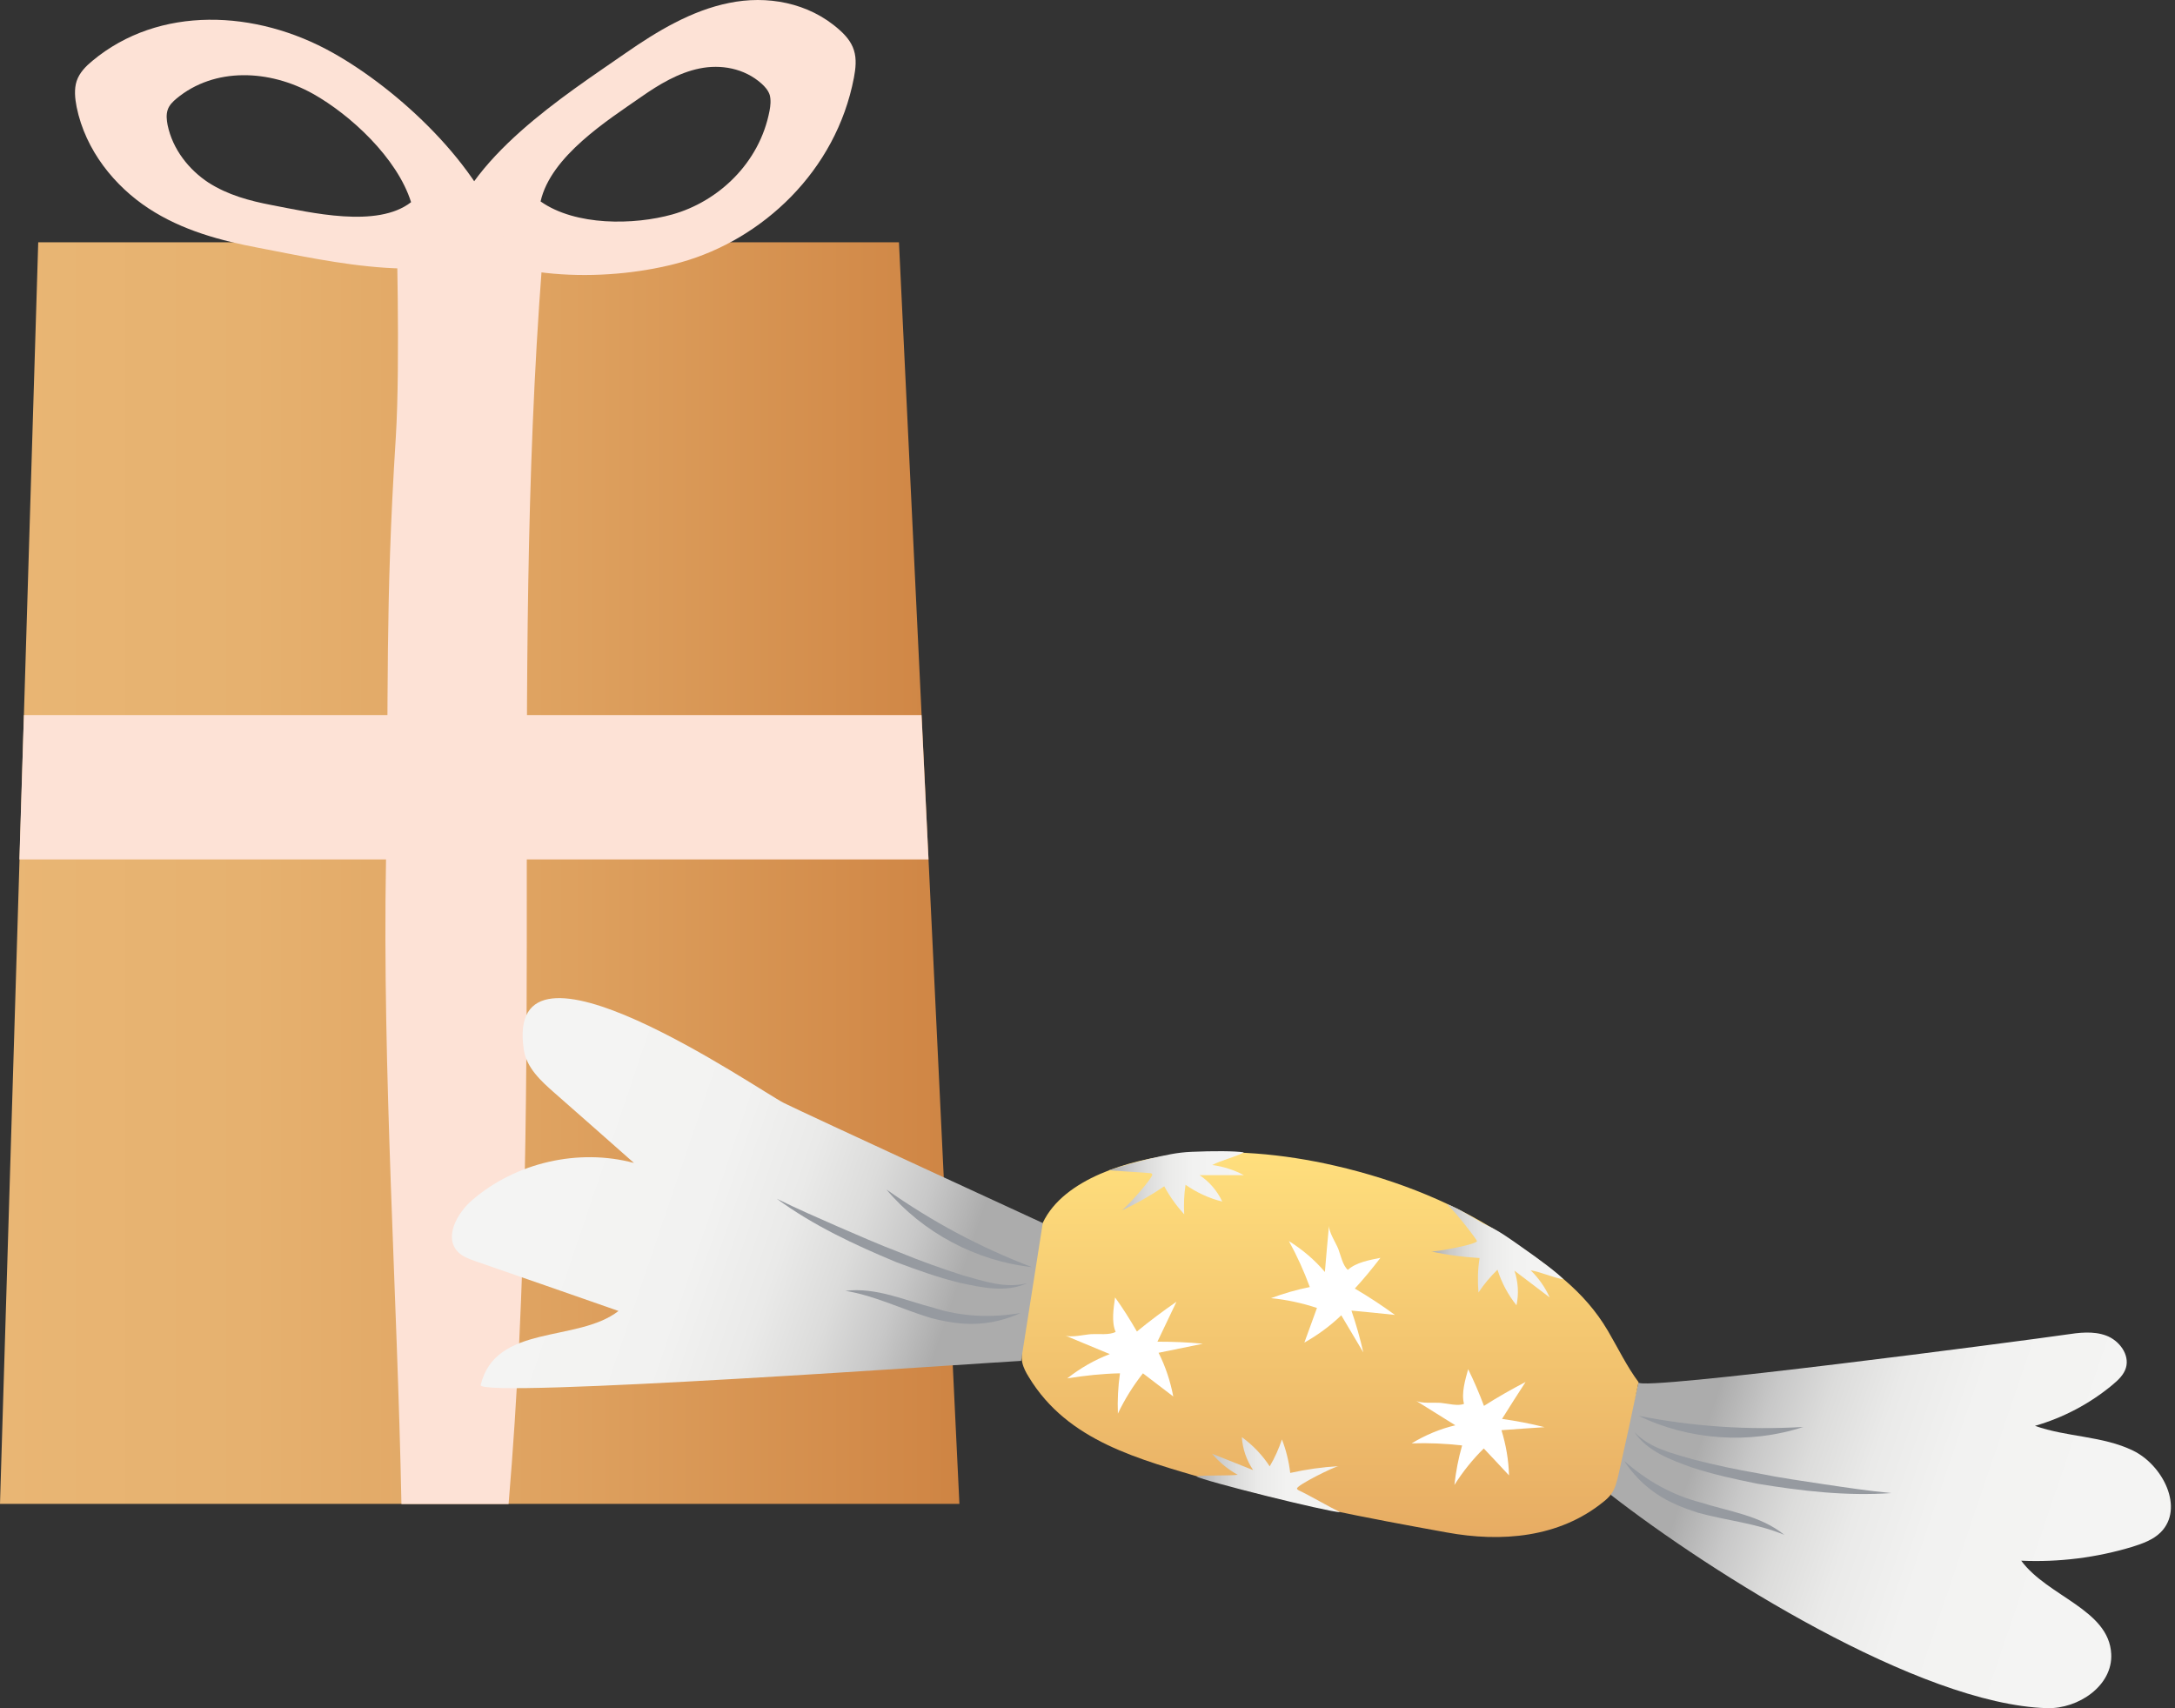 <svg width="163" height="128" viewBox="0 0 163 128" fill="none" xmlns="http://www.w3.org/2000/svg">
<rect x="0" y="0" width="163" height="128" fill="#333333" stroke="none"/>
<path d="M2.865 18.156L0 112.691H71.9L67.37 18.156H2.865Z" fill="url(#paint0_linear_2124_2660)"/>
<path d="M28.928 64.486C28.645 80.164 29.774 97.028 30.085 112.706H38.114C40.88 80.051 38.072 48.949 40.866 16.858L29.69 16.11C29.69 16.11 30.014 27.216 29.662 32.776C28.843 45.703 29.154 51.63 28.928 64.486Z" fill="#FDE2D6"/>
<path d="M69.585 64.401H1.453L1.792 53.592H69.063L69.585 64.401Z" fill="#FDE2D6"/>
<path d="M63.995 3.763C63.797 3.128 63.36 2.634 62.894 2.225C60.58 0.164 57.447 -0.358 54.639 0.221C51.831 0.785 49.262 2.323 46.849 4.003C42.432 7.079 34.798 11.891 33.457 17.931C38.128 21.191 45.918 21.092 51.04 19.653C57.123 17.945 62.654 12.837 63.995 5.823C64.122 5.146 64.207 4.426 63.995 3.763ZM57.673 8.293C56.925 12.244 53.806 15.109 50.391 16.068C47.512 16.873 43.138 16.943 40.513 15.095C41.275 11.694 45.565 8.998 48.049 7.263C49.403 6.317 50.843 5.456 52.423 5.132C54.004 4.807 55.768 5.103 57.066 6.261C57.32 6.486 57.574 6.769 57.687 7.121C57.786 7.517 57.743 7.912 57.673 8.293Z" fill="#FDE2D6"/>
<path d="M24.95 3.96C19.179 0.714 11.925 0.389 6.915 4.566C6.436 4.962 5.956 5.441 5.744 6.076C5.547 6.683 5.617 7.375 5.744 8.024C6.407 11.27 8.595 13.951 11.135 15.616C13.675 17.281 16.568 18.043 19.419 18.579C24.64 19.567 33.389 21.684 37.863 18.213C36.028 12.37 29.805 6.683 24.95 3.96ZM20.336 15.362C18.713 15.052 17.076 14.614 15.623 13.683C14.183 12.737 12.941 11.213 12.56 9.364C12.49 8.998 12.447 8.602 12.56 8.25C12.673 7.883 12.955 7.615 13.223 7.389C16.074 5.018 20.195 5.202 23.469 7.036C26.235 8.588 29.762 11.82 30.807 15.15C28.267 17.126 23.299 15.927 20.336 15.362Z" fill="#FDE2D6"/>
<path d="M120.711 112.01C128.162 117.81 143.854 127.716 153.394 127.999C155.765 128.069 158.347 126.305 158.22 123.934C158.051 120.604 153.465 119.644 151.475 116.949C154.283 117.076 157.119 116.723 159.815 115.905C160.577 115.665 161.367 115.383 161.932 114.818C163.71 113.026 162.115 109.794 159.843 108.694C157.571 107.593 154.89 107.692 152.505 106.845C154.622 106.238 156.626 105.18 158.319 103.769C158.742 103.416 159.166 103.021 159.321 102.499C159.617 101.511 158.827 100.452 157.853 100.085C156.88 99.719 155.807 99.86 154.777 100.015C151.785 100.452 122.701 104.277 122.8 103.585C122.8 103.571 120.711 112.01 120.711 112.01Z" fill="url(#paint1_linear_2124_2660)"/>
<path d="M120.497 99.719C121.259 101.017 121.922 102.4 122.797 103.571C122.317 105.871 121.823 108.172 121.301 110.472C121.174 111.008 121.047 111.573 120.708 112.01C120.553 112.208 120.37 112.377 120.172 112.532C116.842 115.242 112.495 115.58 108.417 114.832C102.419 113.746 96.422 112.617 90.566 110.881C85.372 109.343 80.024 108.016 77.103 103.19C76.891 102.851 76.694 102.485 76.609 102.089C76.524 101.652 76.581 101.186 76.651 100.749C77.004 98.279 77.371 95.81 77.724 93.34C77.808 92.761 77.893 92.169 78.147 91.633C79.728 88.288 84.766 86.891 88.068 86.524C92.076 86.087 96.154 86.454 100.077 87.357C104.734 88.429 109.306 90.236 113.271 92.959C116.136 94.949 118.704 96.671 120.497 99.719Z" fill="url(#paint2_linear_2124_2660)"/>
<path d="M78.148 91.646C78.148 91.646 60.311 83.433 58.759 82.657C56.868 81.712 37.704 68.39 39.256 78.663C39.454 80.004 40.54 81.006 41.556 81.895C43.546 83.645 45.536 85.395 47.511 87.145C43.349 86.03 38.649 87.117 35.389 89.925C34.246 90.913 33.273 92.705 34.303 93.791C34.642 94.158 35.135 94.328 35.601 94.497C39.185 95.739 42.77 96.981 46.354 98.237C43.264 100.636 37.139 99.168 36.025 103.783C35.77 104.827 73.999 102.103 76.525 101.976C76.525 101.962 78.148 91.646 78.148 91.646Z" fill="url(#paint3_linear_2124_2660)"/>
<path d="M122.816 106.097C126.937 106.901 130.945 107.169 135.136 106.929C131.142 108.242 126.584 107.931 122.816 106.097Z" fill="#969AA0"/>
<path d="M133.724 115.015C131.635 114.14 129.434 113.956 127.233 113.35C126.146 112.997 125.059 112.573 124.1 111.91C123.14 111.261 122.336 110.414 121.715 109.469C123.422 110.965 125.313 112.037 127.458 112.587C129.519 113.251 131.918 113.547 133.724 115.015Z" fill="#969AA0"/>
<path d="M141.753 111.882C138.381 112.122 135.008 111.727 131.677 111.177C130.026 110.838 128.361 110.485 126.752 109.949C125.2 109.384 123.436 108.749 122.477 107.296C123.634 108.538 125.355 108.905 126.922 109.37C128.531 109.78 130.168 110.132 131.819 110.415C133.456 110.753 135.121 110.979 136.772 111.233C138.409 111.473 140.074 111.727 141.753 111.882Z" fill="#969AA0"/>
<path d="M77.328 94.949C73.151 94.497 69.129 92.352 66.434 89.135C69.863 91.548 73.419 93.453 77.328 94.949Z" fill="#969AA0"/>
<path d="M63.359 96.727C65.674 96.445 67.861 97.461 69.964 97.997C72.066 98.675 74.254 98.759 76.483 98.392C75.453 98.858 74.324 99.154 73.167 99.197C72.01 99.253 70.853 99.042 69.752 98.759C67.551 98.096 65.589 97.094 63.359 96.727Z" fill="#969AA0"/>
<path d="M58.211 89.826C59.721 90.574 61.259 91.237 62.797 91.915C64.335 92.578 65.859 93.255 67.426 93.848C68.964 94.483 70.545 95.047 72.125 95.556C73.706 95.993 75.357 96.586 76.994 96.148C75.413 96.882 73.593 96.487 71.97 96.134C70.319 95.739 68.724 95.16 67.144 94.568C64.025 93.269 60.949 91.83 58.211 89.826Z" fill="#969AA0"/>
<path d="M84.063 90.7C85.177 90.192 86.236 89.585 87.252 88.894C87.661 89.656 88.169 90.361 88.748 90.996C88.706 90.263 88.734 89.515 88.847 88.781C89.679 89.359 90.611 89.797 91.598 90.037C91.231 89.246 90.639 88.555 89.905 88.061C91.006 88.061 92.121 88.061 93.221 88.061C92.487 87.666 91.683 87.412 90.85 87.299C91.542 86.932 92.53 86.721 93.221 86.354C92.558 86.241 90.907 86.241 89.284 86.311C88.212 86.354 87.323 86.565 86.264 86.805C85.474 86.989 84.063 87.37 83.117 87.694C84.049 87.765 85.22 87.835 86.165 87.906C86.236 87.906 86.321 87.92 86.349 87.991C86.462 88.216 84.331 90.573 84.063 90.7Z" fill="url(#paint4_linear_2124_2660)"/>
<path d="M100.319 109.865C99.106 109.935 97.892 110.105 96.693 110.373C96.594 109.512 96.382 108.665 96.072 107.861C95.832 108.566 95.535 109.244 95.154 109.879C94.604 109.032 93.884 108.284 93.066 107.691C93.122 108.566 93.419 109.427 93.913 110.161C92.882 109.752 91.852 109.342 90.836 108.933C91.373 109.568 92.022 110.105 92.755 110.514C91.979 110.598 90.427 110.528 89.637 110.627C90.215 110.979 99.444 113.28 100.446 113.322C99.6 112.913 98.189 112.08 97.342 111.685C97.285 111.657 97.215 111.615 97.201 111.544C97.172 111.29 100.037 109.879 100.319 109.865Z" fill="url(#paint5_linear_2124_2660)"/>
<path d="M107.258 93.776C108.457 94.045 109.671 94.2 110.885 94.27C110.743 95.117 110.729 95.992 110.8 96.853C111.209 96.232 111.689 95.667 112.225 95.145C112.536 96.119 113.015 97.022 113.65 97.812C113.834 96.952 113.777 96.048 113.495 95.216C114.37 95.879 115.259 96.556 116.134 97.22C115.795 96.458 115.302 95.766 114.709 95.188C115.485 95.315 116.388 95.738 117.164 95.865C116.699 95.371 115.386 94.383 114.046 93.452C113.157 92.831 112.409 92.266 111.421 91.815C110.687 91.476 109.389 90.545 108.429 90.234C109.135 90.855 110.701 92.93 110.687 93C110.659 93.254 107.526 93.833 107.258 93.776Z" fill="url(#paint6_linear_2124_2660)"/>
<path d="M83.566 97.221C84.159 98.039 84.695 98.9 85.203 99.775C86.163 98.985 87.151 98.251 88.167 97.545C87.687 98.547 87.221 99.535 86.741 100.537C87.87 100.537 89.013 100.579 90.142 100.692C89.042 100.918 87.927 101.144 86.826 101.37C87.348 102.4 87.715 103.515 87.927 104.643C87.165 104.065 86.417 103.486 85.655 102.908C84.921 103.839 84.286 104.855 83.778 105.928C83.736 104.926 83.792 103.91 83.933 102.908C82.607 102.936 81.294 103.077 79.982 103.289C80.941 102.527 82.028 101.906 83.171 101.468C82.056 101.003 80.927 100.537 79.812 100.071C80.25 100.255 81.308 100.001 81.788 99.972C82.324 99.944 83.157 100.057 83.609 99.803C83.284 99.069 83.453 98.025 83.566 97.221Z" fill="white"/>
<path d="M103.453 94.256C102.846 95.047 102.211 95.823 101.534 96.557C102.564 97.163 103.58 97.827 104.539 98.532C103.453 98.419 102.366 98.306 101.28 98.208C101.632 99.238 101.929 100.282 102.169 101.34C101.618 100.409 101.068 99.492 100.518 98.56C99.699 99.351 98.754 100.042 97.752 100.607C98.062 99.746 98.387 98.871 98.697 98.01C97.582 97.643 96.425 97.389 95.254 97.276C96.199 96.923 97.173 96.641 98.161 96.444C97.724 95.258 97.201 94.101 96.594 93C97.611 93.635 98.528 94.412 99.29 95.315C99.389 94.158 99.487 92.986 99.6 91.829C99.558 92.281 100.122 93.156 100.292 93.579C100.475 94.059 100.63 94.835 101.012 95.159C101.618 94.595 102.663 94.412 103.453 94.256Z" fill="white"/>
<path d="M110.027 102.598C110.464 103.487 110.859 104.404 111.212 105.349C112.228 104.7 113.272 104.108 114.331 103.557C113.738 104.475 113.145 105.392 112.567 106.323C113.639 106.478 114.698 106.676 115.756 106.944C114.683 107.015 113.611 107.085 112.524 107.17C112.863 108.271 113.061 109.414 113.089 110.557C112.454 109.879 111.833 109.202 111.198 108.539C110.365 109.357 109.631 110.274 108.996 111.276C109.109 110.274 109.293 109.287 109.575 108.313C108.319 108.172 107.063 108.115 105.793 108.158C106.809 107.537 107.924 107.071 109.067 106.803C108.079 106.182 107.091 105.575 106.103 104.954C106.484 105.194 107.515 105.081 107.98 105.124C108.488 105.166 109.264 105.392 109.716 105.194C109.504 104.39 109.815 103.374 110.027 102.598Z" fill="white"/>
<defs>
<linearGradient id="paint0_linear_2124_2660" x1="-0.002" y1="65.425" x2="71.906" y2="65.425" gradientUnits="userSpaceOnUse">
<stop stop-color="#E9B674"/>
<stop offset="0.262" stop-color="#E6B16F"/>
<stop offset="0.595" stop-color="#DEA15F"/>
<stop offset="0.963" stop-color="#D08746"/>
<stop offset="1" stop-color="#CE8443"/>
</linearGradient>
<linearGradient id="paint1_linear_2124_2660" x1="128.489" y1="104.956" x2="156.448" y2="114.452" gradientUnits="userSpaceOnUse">
<stop stop-color="#ACACAC"/>
<stop offset="0.014" stop-color="#AFAFAF"/>
<stop offset="0.137" stop-color="#C8C8C8"/>
<stop offset="0.274" stop-color="#DCDCDB"/>
<stop offset="0.431" stop-color="#EAEAE9"/>
<stop offset="0.628" stop-color="#F2F2F1"/>
<stop offset="0.983" stop-color="#F4F4F3"/>
</linearGradient>
<linearGradient id="paint2_linear_2124_2660" x1="99.679" y1="115.182" x2="99.679" y2="86.352" gradientUnits="userSpaceOnUse">
<stop stop-color="#E7AC63"/>
<stop offset="1" stop-color="#FFDF7D"/>
</linearGradient>
<linearGradient id="paint3_linear_2124_2660" x1="70.583" y1="99.95" x2="40.865" y2="89.856" gradientUnits="userSpaceOnUse">
<stop stop-color="#ACACAC"/>
<stop offset="0.014" stop-color="#AFAFAF"/>
<stop offset="0.137" stop-color="#C8C8C8"/>
<stop offset="0.274" stop-color="#DCDCDB"/>
<stop offset="0.431" stop-color="#EAEAE9"/>
<stop offset="0.628" stop-color="#F2F2F1"/>
<stop offset="0.983" stop-color="#F4F4F3"/>
</linearGradient>
<linearGradient id="paint4_linear_2124_2660" x1="83.12" y1="88.629" x2="93.227" y2="88.629" gradientUnits="userSpaceOnUse">
<stop stop-color="#ACACAC"/>
<stop offset="0.014" stop-color="#AFAFAF"/>
<stop offset="0.137" stop-color="#C8C8C8"/>
<stop offset="0.274" stop-color="#DCDCDB"/>
<stop offset="0.431" stop-color="#EAEAE9"/>
<stop offset="0.628" stop-color="#F2F2F1"/>
<stop offset="0.983" stop-color="#F4F4F3"/>
</linearGradient>
<linearGradient id="paint5_linear_2124_2660" x1="89.639" y1="110.51" x2="100.448" y2="110.51" gradientUnits="userSpaceOnUse">
<stop stop-color="#ACACAC"/>
<stop offset="0.014" stop-color="#AFAFAF"/>
<stop offset="0.137" stop-color="#C8C8C8"/>
<stop offset="0.274" stop-color="#DCDCDB"/>
<stop offset="0.431" stop-color="#EAEAE9"/>
<stop offset="0.628" stop-color="#F2F2F1"/>
<stop offset="0.983" stop-color="#F4F4F3"/>
</linearGradient>
<linearGradient id="paint6_linear_2124_2660" x1="107.251" y1="94.017" x2="117.175" y2="94.017" gradientUnits="userSpaceOnUse">
<stop stop-color="#ACACAC"/>
<stop offset="0.014" stop-color="#AFAFAF"/>
<stop offset="0.137" stop-color="#C8C8C8"/>
<stop offset="0.274" stop-color="#DCDCDB"/>
<stop offset="0.431" stop-color="#EAEAE9"/>
<stop offset="0.628" stop-color="#F2F2F1"/>
<stop offset="0.983" stop-color="#F4F4F3"/>
</linearGradient>
</defs>
</svg>
